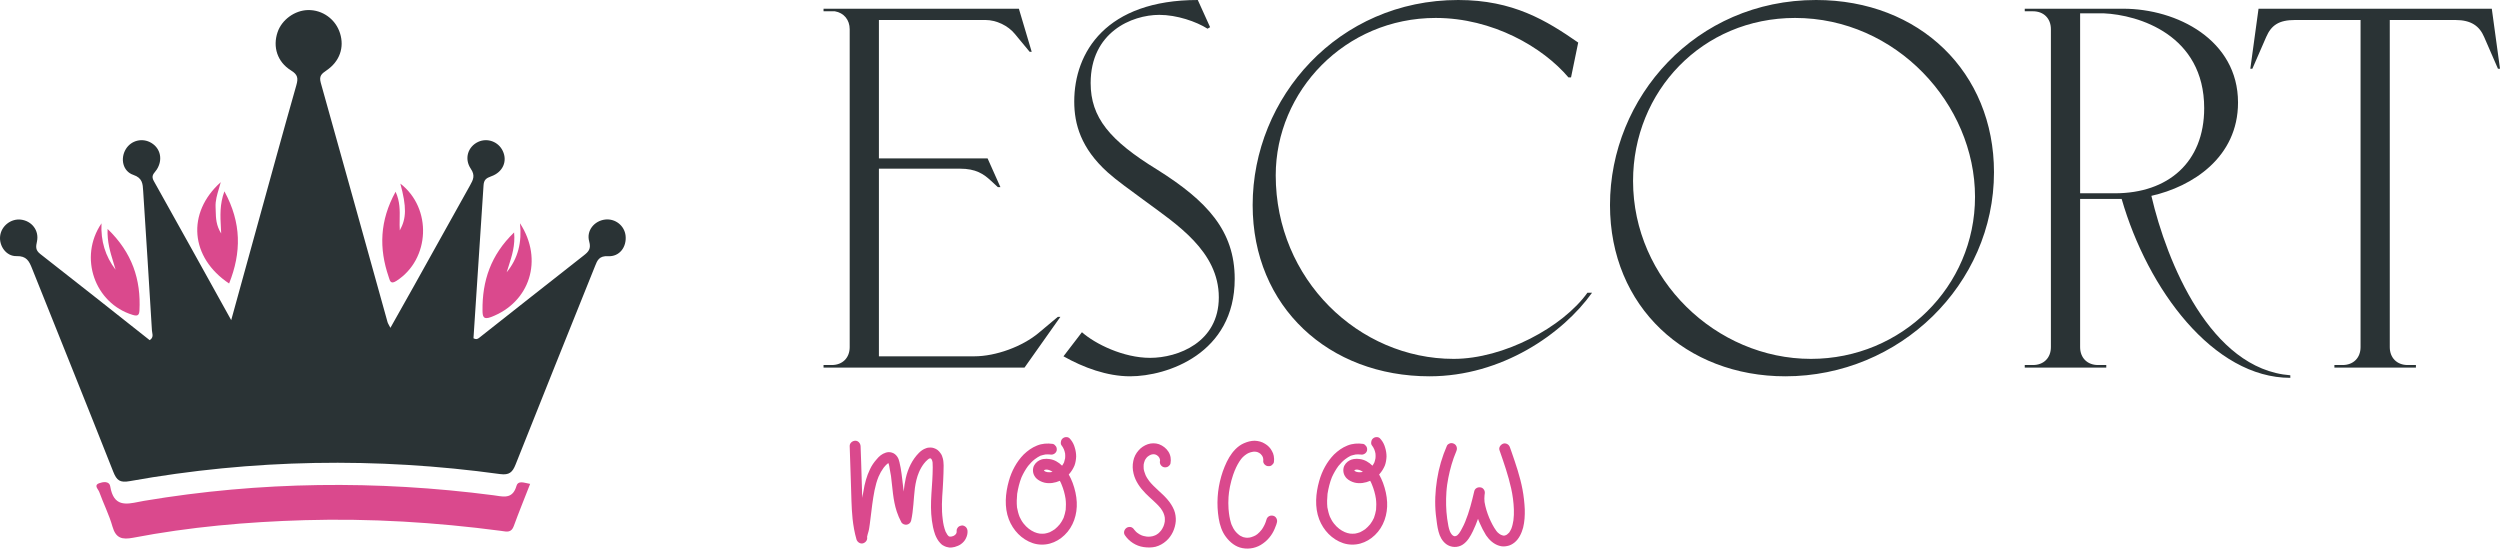 <svg width="420" height="93" viewBox="0 0 420 93" fill="none" xmlns="http://www.w3.org/2000/svg">
<path d="M162.545 89.188C162.52 88.959 162.444 88.73 162.266 88.552C162.113 88.4 161.859 88.273 161.63 88.273C161.402 88.298 161.148 88.375 160.97 88.552C160.817 88.73 160.69 88.959 160.716 89.188C160.716 89.264 160.716 89.34 160.716 89.416C160.69 89.467 160.69 89.518 160.665 89.569C160.639 89.645 160.614 89.696 160.563 89.747C160.512 89.798 160.461 89.849 160.411 89.899C160.334 89.95 160.258 90.001 160.156 90.052C160.055 90.077 159.928 90.128 159.775 90.153C159.725 90.153 159.674 90.153 159.597 90.153C159.572 90.153 159.521 90.128 159.47 90.128C159.445 90.103 159.394 90.077 159.343 90.052C159.292 90.001 159.242 89.925 159.165 89.849C159.064 89.696 158.962 89.518 158.86 89.315C158.606 88.654 158.454 87.968 158.378 87.257C158.149 85.554 158.251 83.851 158.378 82.149C158.428 81.259 158.479 80.395 158.505 79.506C158.53 79.048 158.53 78.616 158.53 78.184C158.505 77.803 158.505 77.422 158.403 77.041C158.327 76.71 158.2 76.38 157.996 76.126C157.717 75.719 157.387 75.44 156.904 75.287C156.726 75.211 156.497 75.186 156.294 75.186C156.04 75.186 155.786 75.211 155.557 75.313C155.099 75.465 154.718 75.745 154.388 76.075C153.244 77.219 152.533 78.743 152.177 80.293C151.999 81.056 151.897 81.818 151.821 82.581C151.643 81.259 151.542 79.912 151.313 78.616C151.237 78.286 151.186 77.981 151.11 77.651C151.033 77.32 150.932 76.99 150.729 76.71C150.5 76.38 150.195 76.126 149.788 76.024C149.458 75.923 149.102 75.948 148.797 76.05C148.162 76.253 147.679 76.659 147.272 77.168C146.815 77.676 146.434 78.235 146.154 78.845C145.595 79.989 145.265 81.234 145.062 82.504C144.985 82.885 144.909 83.267 144.858 83.648C144.858 83.419 144.858 83.165 144.833 82.936C144.782 81.234 144.731 79.531 144.68 77.829C144.63 76.863 144.604 75.923 144.579 74.957C144.553 74.474 144.172 74.017 143.664 74.042C143.181 74.067 142.724 74.449 142.749 74.957C142.825 77.015 142.876 79.074 142.952 81.157C143.029 83.165 143.029 85.173 143.232 87.155C143.359 88.324 143.562 89.493 143.893 90.636C144.045 91.094 144.553 91.424 145.011 91.272C145.468 91.119 145.773 90.687 145.671 90.204V90.179C145.722 89.874 145.824 89.594 145.9 89.315C146.027 88.908 146.053 88.451 146.129 88.019C146.281 86.951 146.383 85.859 146.535 84.766C146.764 83.165 146.993 81.539 147.603 80.065C147.832 79.531 148.111 79.048 148.441 78.591C148.619 78.362 148.823 78.133 149.051 77.93C149.102 77.905 149.178 77.854 149.255 77.803C149.382 78.133 149.433 78.489 149.483 78.845C149.56 79.201 149.61 79.582 149.687 79.963C149.941 81.945 150.017 84.004 150.652 85.935C150.856 86.545 151.11 87.155 151.415 87.714C151.567 88.019 151.974 88.197 152.33 88.146C152.66 88.095 152.99 87.841 153.066 87.485C153.473 85.681 153.473 83.826 153.702 81.996C153.829 81.081 154.032 80.166 154.388 79.328C154.617 78.794 154.896 78.311 155.227 77.879C155.43 77.625 155.633 77.397 155.887 77.193C155.963 77.142 156.014 77.091 156.091 77.041C156.141 77.041 156.192 77.015 156.218 77.015C156.243 77.015 156.294 77.015 156.319 77.015C156.319 77.015 156.345 77.015 156.37 77.015C156.37 77.041 156.395 77.041 156.395 77.041C156.421 77.066 156.446 77.091 156.472 77.117C156.497 77.168 156.548 77.219 156.573 77.295C156.624 77.422 156.65 77.549 156.675 77.701C156.7 77.981 156.7 78.26 156.7 78.54C156.7 78.896 156.7 79.252 156.675 79.633C156.65 80.395 156.599 81.132 156.548 81.894C156.446 83.368 156.345 84.868 156.446 86.342C156.497 87.104 156.599 87.841 156.751 88.578C156.853 89.01 156.955 89.416 157.107 89.823C157.31 90.331 157.564 90.814 157.946 91.221C158.098 91.399 158.301 91.576 158.53 91.678C158.835 91.856 159.14 91.932 159.47 91.983C159.801 92.009 160.106 91.958 160.411 91.882C160.766 91.78 161.148 91.627 161.427 91.424C161.783 91.17 162.088 90.84 162.266 90.458C162.469 90.052 162.571 89.645 162.545 89.188Z" fill="#DA498D"/>
<path d="M180.896 84.36C180.845 83.267 180.591 82.175 180.21 81.133C180.032 80.65 179.804 80.167 179.549 79.71C179.575 79.684 179.6 79.659 179.626 79.633C180.007 79.201 180.286 78.744 180.515 78.21C180.693 77.727 180.769 77.219 180.795 76.711C180.795 76.203 180.718 75.694 180.566 75.212C180.439 74.729 180.21 74.271 179.905 73.89C179.753 73.687 179.626 73.534 179.372 73.458C179.143 73.407 178.863 73.433 178.66 73.56C178.457 73.687 178.304 73.865 178.253 74.119C178.203 74.322 178.177 74.627 178.33 74.805C178.482 75.008 178.635 75.237 178.736 75.491C178.838 75.72 178.889 75.974 178.94 76.203C178.965 76.482 178.965 76.736 178.94 76.99C178.889 77.219 178.838 77.448 178.762 77.677C178.66 77.88 178.558 78.058 178.431 78.236C177.847 77.651 177.11 77.219 176.297 77.118C175.941 77.067 175.661 77.067 175.306 77.118C175.051 77.143 174.823 77.245 174.594 77.346C174.111 77.6 173.679 78.083 173.578 78.617C173.45 79.252 173.628 79.862 174.086 80.345C174.442 80.701 174.95 80.955 175.458 81.082C176.322 81.285 177.237 81.133 178.05 80.777C178.152 80.955 178.253 81.158 178.33 81.361C178.66 82.149 178.889 82.962 179.016 83.801C179.092 84.411 179.092 85.021 179.041 85.631C178.965 86.113 178.838 86.546 178.685 87.003C178.508 87.384 178.304 87.74 178.05 88.07C177.796 88.375 177.516 88.655 177.211 88.909C176.957 89.087 176.652 89.265 176.347 89.417C176.068 89.519 175.788 89.595 175.509 89.646C175.229 89.671 174.95 89.671 174.67 89.646C174.365 89.595 174.06 89.519 173.781 89.392C173.45 89.239 173.12 89.061 172.841 88.833C172.51 88.579 172.205 88.273 171.951 87.943C171.672 87.587 171.468 87.206 171.29 86.825C171.087 86.317 170.96 85.783 170.858 85.249C170.782 84.487 170.808 83.725 170.884 82.962C171.036 82.022 171.265 81.056 171.621 80.167C171.926 79.506 172.282 78.871 172.714 78.287C173.069 77.855 173.425 77.473 173.857 77.143C174.137 76.914 174.467 76.736 174.797 76.558C175.077 76.482 175.331 76.406 175.61 76.355C175.865 76.33 176.119 76.33 176.373 76.355C176.373 76.355 176.373 76.355 176.398 76.355C176.627 76.406 176.856 76.381 177.084 76.254C177.288 76.152 177.466 75.923 177.516 75.72C177.567 75.491 177.542 75.212 177.415 75.008C177.288 74.83 177.11 74.627 176.881 74.576C175.966 74.449 175.077 74.5 174.213 74.856C173.374 75.186 172.637 75.72 171.977 76.355C170.782 77.575 169.944 79.15 169.486 80.802C168.902 82.886 168.698 85.199 169.486 87.257C170.198 89.087 171.621 90.612 173.501 91.247C174.416 91.552 175.433 91.577 176.373 91.323C177.313 91.069 178.152 90.561 178.838 89.9C180.337 88.477 180.998 86.393 180.896 84.36ZM176.017 79.328C175.89 79.303 175.788 79.278 175.687 79.252C175.61 79.201 175.534 79.15 175.458 79.125C175.433 79.074 175.407 79.049 175.382 79.023C175.407 78.998 175.433 78.973 175.483 78.947C175.56 78.922 175.61 78.922 175.687 78.896C175.788 78.896 175.865 78.896 175.941 78.896C176.119 78.922 176.271 78.973 176.398 79.023C176.551 79.1 176.703 79.176 176.83 79.252C176.729 79.278 176.652 79.303 176.551 79.328C176.373 79.328 176.195 79.354 176.017 79.328Z" fill="#DA498D"/>
<path d="M196.644 77.854C196.771 77.168 196.669 76.457 196.288 75.872C195.907 75.288 195.373 74.881 194.712 74.627C194.128 74.424 193.416 74.424 192.832 74.627C192.247 74.83 191.688 75.186 191.282 75.669C190.824 76.177 190.519 76.787 190.392 77.448C190.24 78.159 190.265 78.871 190.443 79.582C190.748 80.853 191.536 81.946 192.425 82.861C193.289 83.75 194.28 84.487 195.043 85.453C194.992 85.402 194.941 85.351 194.916 85.275C195.17 85.605 195.373 85.961 195.551 86.342C195.525 86.266 195.475 86.215 195.449 86.139C195.576 86.418 195.652 86.723 195.703 87.028C195.678 86.952 195.678 86.876 195.678 86.774C195.703 87.105 195.703 87.46 195.678 87.791C195.678 87.689 195.678 87.613 195.703 87.537C195.652 87.892 195.551 88.223 195.424 88.553C195.449 88.502 195.475 88.426 195.5 88.35C195.373 88.655 195.195 88.96 194.992 89.239C195.043 89.188 195.093 89.112 195.119 89.061C194.941 89.29 194.712 89.519 194.483 89.722C194.534 89.671 194.611 89.62 194.661 89.57C194.433 89.747 194.179 89.9 193.899 90.027C193.975 89.976 194.026 89.951 194.102 89.925C193.823 90.052 193.518 90.129 193.213 90.154C193.289 90.154 193.365 90.154 193.467 90.129C193.111 90.179 192.781 90.179 192.425 90.129C192.501 90.154 192.578 90.154 192.679 90.154C192.323 90.103 191.968 90.027 191.637 89.874C191.714 89.925 191.79 89.951 191.866 89.976C191.561 89.849 191.256 89.671 191.002 89.468C191.053 89.519 191.129 89.57 191.18 89.62C190.951 89.442 190.722 89.214 190.545 88.985C190.595 89.061 190.646 89.112 190.697 89.163C190.646 89.112 190.595 89.036 190.545 88.985C190.418 88.782 190.24 88.629 190.011 88.553C189.782 88.502 189.503 88.528 189.299 88.655C188.893 88.909 188.689 89.468 188.969 89.9C189.681 90.967 190.85 91.73 192.12 91.907C192.806 92.009 193.467 92.009 194.128 91.857C194.788 91.679 195.398 91.348 195.907 90.891C196.872 90.052 197.431 88.807 197.533 87.537C197.558 86.927 197.482 86.291 197.253 85.707C196.974 85.021 196.567 84.411 196.059 83.826C195.119 82.759 193.924 81.92 193.01 80.751C193.06 80.828 193.111 80.879 193.162 80.955C192.832 80.523 192.552 80.091 192.349 79.582C192.374 79.659 192.425 79.735 192.451 79.811C192.298 79.43 192.171 79.049 192.12 78.642C192.146 78.718 192.146 78.795 192.146 78.871C192.12 78.54 192.12 78.21 192.146 77.88C192.146 77.956 192.12 78.032 192.12 78.109C192.171 77.829 192.247 77.549 192.349 77.295C192.323 77.372 192.273 77.422 192.247 77.499C192.349 77.295 192.476 77.067 192.628 76.889C192.578 76.94 192.527 77.016 192.476 77.067C192.628 76.889 192.781 76.711 192.984 76.558C192.908 76.609 192.857 76.66 192.806 76.711C192.984 76.584 193.162 76.457 193.365 76.38C193.289 76.406 193.238 76.431 193.162 76.457C193.34 76.38 193.543 76.33 193.747 76.304C193.67 76.304 193.594 76.33 193.518 76.33C193.696 76.304 193.874 76.304 194.051 76.33C193.975 76.304 193.899 76.304 193.823 76.304C193.975 76.33 194.153 76.355 194.306 76.431C194.229 76.406 194.153 76.355 194.077 76.33C194.255 76.406 194.407 76.508 194.534 76.609C194.484 76.558 194.407 76.508 194.356 76.457C194.509 76.584 194.636 76.685 194.738 76.838C194.687 76.787 194.636 76.711 194.585 76.66C194.712 76.787 194.788 76.94 194.865 77.117C194.839 77.041 194.814 76.965 194.763 76.889C194.839 77.016 194.865 77.168 194.89 77.321C194.89 77.245 194.865 77.168 194.865 77.067C194.89 77.219 194.89 77.346 194.865 77.499C194.865 77.422 194.89 77.321 194.89 77.245C194.89 77.295 194.89 77.321 194.89 77.346C194.839 77.6 194.839 77.829 194.966 78.058C195.093 78.261 195.297 78.439 195.525 78.49C195.754 78.54 196.008 78.515 196.237 78.388C196.415 78.261 196.593 78.083 196.644 77.854Z" fill="#DA498D"/>
<path d="M214.016 77.651C214.067 77.27 214.067 76.965 213.991 76.584C213.94 76.305 213.838 76.025 213.686 75.771C213.432 75.263 213 74.831 212.517 74.551C212.008 74.221 211.399 74.068 210.789 74.043C210.153 74.043 209.543 74.221 208.959 74.475C207.917 74.932 207.104 75.847 206.519 76.813C206.214 77.321 205.96 77.855 205.732 78.414C205.528 78.922 205.325 79.456 205.173 80.015C204.512 82.302 204.359 84.716 204.741 87.079C204.918 88.172 205.274 89.316 205.96 90.205C206.646 91.12 207.587 91.882 208.73 92.086C209.925 92.314 211.195 92.035 212.186 91.298C212.695 90.942 213.127 90.51 213.508 89.977C213.838 89.519 214.092 89.011 214.296 88.452C214.397 88.223 214.473 87.994 214.524 87.766C214.651 87.308 214.372 86.749 213.889 86.647C213.406 86.52 212.898 86.775 212.771 87.283C212.695 87.562 212.593 87.842 212.466 88.121C212.491 88.045 212.517 87.994 212.568 87.918C212.364 88.35 212.136 88.782 211.831 89.163C211.881 89.087 211.932 89.036 211.983 88.96C211.754 89.265 211.475 89.544 211.17 89.799C211.246 89.748 211.297 89.697 211.373 89.646C211.094 89.875 210.763 90.053 210.433 90.18C210.509 90.154 210.585 90.129 210.662 90.078C210.357 90.205 210.052 90.307 209.721 90.358C209.798 90.332 209.874 90.332 209.95 90.307C209.671 90.358 209.391 90.358 209.111 90.307C209.188 90.332 209.264 90.332 209.34 90.332C209.061 90.307 208.806 90.231 208.552 90.129C208.629 90.154 208.705 90.18 208.781 90.205C208.502 90.104 208.247 89.951 208.019 89.773C208.07 89.824 208.12 89.849 208.197 89.9C207.917 89.697 207.663 89.417 207.434 89.138C207.485 89.189 207.51 89.265 207.561 89.316C207.307 88.985 207.104 88.604 206.926 88.198C206.951 88.274 206.977 88.35 207.002 88.426C206.723 87.715 206.57 87.003 206.469 86.241C206.469 86.317 206.469 86.419 206.494 86.495C206.316 85.174 206.316 83.827 206.494 82.505C206.494 82.582 206.469 82.658 206.469 82.734C206.646 81.413 207.002 80.091 207.51 78.846C207.485 78.922 207.46 78.998 207.434 79.075C207.714 78.363 208.07 77.702 208.527 77.093C208.476 77.169 208.425 77.22 208.374 77.27C208.629 76.94 208.934 76.635 209.264 76.381C209.213 76.432 209.137 76.483 209.086 76.533C209.34 76.33 209.62 76.152 209.925 76.025C209.848 76.076 209.772 76.101 209.696 76.127C210.001 76 210.28 75.924 210.611 75.873C210.509 75.898 210.433 75.898 210.357 75.898C210.611 75.873 210.865 75.873 211.119 75.898C211.043 75.898 210.967 75.898 210.865 75.873C211.068 75.898 211.271 75.949 211.475 76.025C211.399 76 211.322 75.974 211.246 75.949C211.449 76.025 211.627 76.127 211.78 76.254C211.729 76.203 211.653 76.152 211.602 76.101C211.754 76.228 211.907 76.381 212.034 76.559C211.983 76.483 211.958 76.432 211.907 76.356C212.008 76.508 212.11 76.686 212.186 76.864C212.161 76.787 212.136 76.711 212.11 76.635C212.161 76.813 212.212 76.991 212.237 77.169C212.237 77.067 212.212 76.991 212.212 76.915C212.237 77.067 212.237 77.219 212.212 77.372C212.212 77.296 212.237 77.22 212.237 77.143V77.169C212.212 77.423 212.186 77.651 212.339 77.88C212.44 78.058 212.669 78.236 212.872 78.287C213.101 78.338 213.381 78.338 213.584 78.211C213.762 78.084 213.965 77.88 214.016 77.651Z" fill="#DA498D"/>
<path d="M233.037 84.36C232.986 83.267 232.732 82.175 232.351 81.133C232.173 80.65 231.944 80.167 231.69 79.71C231.715 79.684 231.741 79.659 231.766 79.633C232.147 79.201 232.427 78.744 232.656 78.21C232.834 77.727 232.91 77.219 232.935 76.711C232.935 76.203 232.859 75.694 232.707 75.212C232.579 74.729 232.351 74.271 232.046 73.89C231.893 73.687 231.766 73.534 231.512 73.458C231.283 73.407 231.004 73.433 230.801 73.56C230.597 73.687 230.445 73.865 230.394 74.119C230.343 74.322 230.318 74.627 230.47 74.805C230.623 75.008 230.775 75.237 230.877 75.491C230.979 75.72 231.029 75.974 231.08 76.203C231.106 76.482 231.106 76.736 231.08 76.99C231.029 77.219 230.979 77.448 230.902 77.677C230.801 77.88 230.699 78.058 230.572 78.236C229.987 77.651 229.25 77.219 228.437 77.118C228.082 77.067 227.802 77.067 227.446 77.118C227.192 77.143 226.963 77.245 226.735 77.346C226.252 77.6 225.82 78.083 225.718 78.617C225.591 79.252 225.769 79.862 226.226 80.345C226.582 80.701 227.09 80.955 227.599 81.082C228.463 81.285 229.378 81.133 230.191 80.777C230.292 80.955 230.394 81.158 230.47 81.361C230.801 82.149 231.029 82.962 231.156 83.801C231.233 84.411 231.233 85.021 231.182 85.631C231.106 86.113 230.979 86.546 230.826 87.003C230.648 87.384 230.445 87.74 230.191 88.07C229.937 88.375 229.657 88.655 229.352 88.909C229.098 89.087 228.793 89.265 228.488 89.417C228.209 89.519 227.929 89.595 227.65 89.646C227.37 89.671 227.09 89.671 226.811 89.646C226.506 89.595 226.201 89.519 225.921 89.392C225.591 89.239 225.261 89.061 224.981 88.833C224.651 88.579 224.346 88.273 224.092 87.943C223.812 87.587 223.609 87.206 223.431 86.825C223.228 86.317 223.101 85.783 222.999 85.249C222.923 84.487 222.948 83.725 223.024 82.962C223.177 82.022 223.406 81.056 223.761 80.167C224.066 79.506 224.422 78.871 224.854 78.287C225.21 77.855 225.566 77.473 225.998 77.143C226.277 76.914 226.608 76.736 226.938 76.558C227.217 76.482 227.472 76.406 227.751 76.355C228.005 76.33 228.259 76.33 228.514 76.355C228.514 76.355 228.514 76.355 228.539 76.355C228.768 76.406 228.996 76.381 229.225 76.254C229.428 76.152 229.606 75.923 229.657 75.72C229.708 75.491 229.682 75.212 229.555 75.008C229.428 74.83 229.25 74.627 229.022 74.576C228.107 74.449 227.218 74.5 226.353 74.856C225.515 75.186 224.778 75.72 224.117 76.355C222.923 77.575 222.084 79.15 221.627 80.802C221.042 82.886 220.839 85.199 221.627 87.257C222.338 89.087 223.761 90.612 225.642 91.247C226.557 91.552 227.573 91.577 228.514 91.323C229.454 91.069 230.292 90.561 230.979 89.9C232.478 88.477 233.139 86.393 233.037 84.36ZM228.158 79.328C228.031 79.303 227.929 79.278 227.827 79.252C227.751 79.201 227.675 79.15 227.599 79.125C227.573 79.074 227.548 79.049 227.522 79.023C227.548 78.998 227.573 78.973 227.624 78.947C227.7 78.922 227.751 78.922 227.827 78.896C227.929 78.896 228.005 78.896 228.081 78.896C228.259 78.922 228.412 78.973 228.539 79.023C228.691 79.1 228.844 79.176 228.971 79.252C228.869 79.278 228.793 79.303 228.691 79.328C228.513 79.328 228.336 79.354 228.158 79.328Z" fill="#DA498D"/>
<path d="M256.161 85.555C256.111 84.437 255.984 83.319 255.78 82.226C255.374 80.066 254.662 78.008 253.951 75.949C253.849 75.695 253.773 75.415 253.671 75.161C253.595 74.933 253.468 74.755 253.264 74.628C253.061 74.501 252.782 74.45 252.553 74.526C252.121 74.678 251.74 75.161 251.918 75.644C252.655 77.753 253.392 79.863 253.874 82.048C254.001 82.607 254.103 83.192 254.179 83.776C254.332 84.971 254.408 86.216 254.256 87.41C254.179 87.893 254.078 88.376 253.9 88.833C253.798 89.062 253.671 89.265 253.544 89.469C253.442 89.57 253.341 89.672 253.239 89.748C253.163 89.824 253.087 89.85 253.01 89.9C252.934 89.926 252.858 89.951 252.756 89.977C252.68 89.977 252.604 89.977 252.528 89.977C252.426 89.951 252.324 89.926 252.223 89.875C252.096 89.824 251.968 89.748 251.841 89.646C251.664 89.519 251.511 89.367 251.384 89.189C250.901 88.528 250.52 87.766 250.19 87.004C249.834 86.139 249.554 85.25 249.402 84.335C249.376 83.954 249.351 83.573 249.402 83.192C249.402 83.141 249.427 83.065 249.427 83.014C249.478 82.76 249.453 82.505 249.326 82.302C249.224 82.124 249.021 81.921 248.792 81.896C248.335 81.769 247.775 82.023 247.674 82.531C247.267 84.259 246.835 86.012 246.149 87.664C245.997 88.02 245.844 88.376 245.641 88.732C245.488 89.037 245.336 89.316 245.133 89.596C245.031 89.697 244.929 89.824 244.828 89.926C244.777 89.951 244.701 90.002 244.65 90.028C244.573 90.053 244.523 90.053 244.472 90.078C244.421 90.078 244.37 90.078 244.319 90.078C244.294 90.053 244.243 90.053 244.192 90.028C244.141 90.002 244.091 89.977 244.065 89.951C243.989 89.875 243.913 89.824 243.862 89.748C243.735 89.596 243.659 89.418 243.582 89.265C243.455 88.96 243.404 88.681 243.328 88.376C243.252 87.969 243.176 87.537 243.125 87.131C242.922 85.631 242.896 84.132 242.998 82.633C243.023 82.226 243.074 81.819 243.125 81.413C243.354 79.888 243.709 78.389 244.218 76.94C244.37 76.508 244.548 76.076 244.726 75.644C244.701 75.695 244.675 75.771 244.65 75.822C244.751 75.593 244.802 75.365 244.726 75.111C244.675 74.907 244.523 74.679 244.319 74.577C244.091 74.45 243.837 74.399 243.608 74.475C243.405 74.552 243.15 74.679 243.074 74.907C242.286 76.712 241.727 78.618 241.422 80.574C241.117 82.506 241.016 84.488 241.219 86.445C241.27 86.978 241.346 87.512 241.422 88.046C241.499 88.478 241.549 88.909 241.676 89.316C241.88 90.129 242.286 90.892 242.947 91.4C243.76 92.01 244.904 92.061 245.768 91.476C246.556 90.942 247.038 90.078 247.445 89.24C247.775 88.554 248.055 87.868 248.309 87.156C248.385 87.41 248.487 87.639 248.589 87.868C248.894 88.579 249.249 89.265 249.656 89.926C250.19 90.714 250.927 91.4 251.841 91.679C252.299 91.832 252.756 91.832 253.214 91.73C253.671 91.654 254.078 91.425 254.433 91.146C255.196 90.536 255.628 89.57 255.882 88.655C256.136 87.639 256.187 86.597 256.161 85.555Z" fill="#DA498D"/>
<path d="M138.355 61.756H172.118L178.147 53.229H177.717L174.53 55.899C171.774 58.224 167.295 59.861 163.678 59.861H147.657V28.337H161.266C163.936 28.337 165.228 29.199 166.52 30.404L167.64 31.438H168.07L165.917 26.615H147.657V3.36H165.573C167.381 3.36 169.362 4.307 170.482 5.685L172.98 8.7H173.324L171.171 1.465H138.355V1.895H139.734C139.906 1.895 140.078 1.895 140.25 1.895C141.801 2.154 142.748 3.36 142.748 4.91V58.311C142.748 60.119 141.542 61.325 139.734 61.325H138.355V61.756Z" fill="#2A3335"/>
<path d="M201.23 0C185.813 0 180.473 8.785 180.473 17.054C180.473 20.843 181.592 24.892 186.071 28.94C187.708 30.404 189.689 31.782 192.359 33.763C197.613 37.639 204.761 42.204 204.761 49.955C204.761 57.535 197.871 60.119 193.22 60.119C188.741 60.119 184.004 57.793 181.765 55.812L178.664 59.86C182.023 61.755 185.985 63.219 189.861 63.219C196.062 63.219 207.431 59.43 207.431 46.855C207.431 38.758 202.78 33.763 194.426 28.509C186.416 23.6 183.229 19.724 183.229 13.953C183.229 5.426 190.119 2.498 194.77 2.498C197.699 2.498 200.972 3.617 202.867 4.823L203.297 4.565L201.23 0Z" fill="#2A3335"/>
<path d="M266.689 49.18C262.555 54.951 252.65 60.291 244.209 60.291C228.275 60.291 214.322 46.941 214.322 29.456C214.322 15.331 225.95 3.015 241.195 3.015C250.755 3.015 259.196 7.924 263.502 13.006H263.933L265.139 7.149C259.799 3.445 254.2 0 244.984 0C224.83 0 210.446 16.365 210.446 34.452C210.446 51.592 223.28 63.219 240.161 63.219C252.305 63.219 262.555 56.071 267.464 49.18H266.689Z" fill="#2A3335"/>
<path d="M270.479 34.452C270.479 51.592 283.312 63.219 299.935 63.219C319.142 63.219 334.99 47.802 334.99 28.94C334.99 12.144 322.501 0 305.103 0C284.862 0 270.479 16.365 270.479 34.452ZM301.571 3.015C318.539 3.015 331.803 17.484 331.803 33.074C331.803 48.147 319.486 60.291 304.241 60.291C288.307 60.291 274.354 46.941 274.354 30.404C274.354 15.331 285.982 3.015 301.571 3.015Z" fill="#2A3335"/>
<path d="M340.158 61.325V61.756H353.853V61.325H352.475C350.666 61.325 349.46 60.119 349.46 58.311V33.419H356.437C360.829 48.664 371.854 63.478 384.773 63.478V63.048C371.337 62.014 364.016 44.013 361.432 32.902C368.323 31.352 375.988 26.442 375.988 17.227C375.988 6.719 365.739 1.465 356.695 1.465H340.158V1.895H341.536C343.345 1.895 344.551 3.101 344.551 4.91V58.311C344.551 60.119 343.345 61.325 341.536 61.325H340.158ZM353.422 2.24C359.279 2.498 370.304 5.857 370.304 18.174C370.304 27.304 364.188 32.472 355.317 32.472H349.46V2.24H353.422Z" fill="#2A3335"/>
<path d="M378.399 11.542L380.725 6.202C381.586 4.221 382.878 3.36 385.548 3.36H396.573V58.311C396.573 60.119 395.367 61.325 393.558 61.325H392.18V61.756H405.875V61.325H404.497C402.688 61.325 401.482 60.119 401.482 58.311V3.36H412.507C415.177 3.36 416.555 4.393 417.33 6.202L419.655 11.542H420L418.622 1.465H379.433L378.055 11.542H378.399Z" fill="#2A3335"/>
<path fill-rule="evenodd" clip-rule="evenodd" d="M43.09 38.392C41.726 43.322 40.361 48.264 38.843 53.783C34.289 45.581 30.076 37.968 25.829 30.39C25.415 29.645 25.727 29.259 26.064 28.845C26.157 28.73 26.253 28.611 26.335 28.483C27.382 26.86 26.982 24.942 25.429 24.012C23.934 23.107 22.028 23.576 21.134 25.059C20.181 26.625 20.616 28.777 22.393 29.378C23.958 29.907 23.981 30.907 24.052 32.084C24.558 39.886 25.052 47.688 25.523 55.489C25.528 55.605 25.55 55.727 25.573 55.853C25.653 56.289 25.74 56.765 25.146 57.148C19.016 52.312 12.909 47.452 6.743 42.651C5.931 42.004 6.025 41.439 6.213 40.557C6.602 38.709 5.331 37.121 3.519 36.897C1.848 36.697 0.236 37.945 0.024 39.627C-0.188 41.286 1.024 43.075 2.777 43.028C4.46 42.981 4.896 43.875 5.378 45.087C9.932 56.489 14.533 67.868 19.039 79.281C19.604 80.693 20.145 81.129 21.769 80.835C42.455 77.128 63.223 76.787 84.027 79.646C85.545 79.846 86.098 79.352 86.616 78.046C91.005 66.985 95.453 55.948 99.889 44.899C99.917 44.83 99.943 44.761 99.97 44.694C100.34 43.755 100.656 42.952 102.16 43.04C104.09 43.146 105.29 41.487 105.101 39.616C104.925 37.909 103.36 36.674 101.642 36.886C99.842 37.109 98.477 38.745 98.983 40.557C99.336 41.804 98.877 42.287 98.065 42.922C92.205 47.511 86.369 52.124 80.521 56.736C80.285 56.925 80.038 57.089 79.544 56.83C80.109 48.311 80.685 39.71 81.238 31.108C81.297 30.226 81.674 29.92 82.509 29.626C84.498 28.931 85.274 27.072 84.474 25.378C83.745 23.8 81.886 23.119 80.332 23.835C78.626 24.625 77.944 26.648 79.097 28.355C79.873 29.495 79.485 30.214 78.967 31.144C75.802 36.792 72.66 42.451 69.507 48.111C68.248 50.37 66.965 52.63 65.589 55.077C65.353 54.595 65.177 54.371 65.106 54.112C61.364 40.71 57.658 27.308 53.892 13.916C53.575 12.775 54.01 12.399 54.845 11.834C57.081 10.316 57.87 7.962 57.128 5.597C56.387 3.232 54.198 1.643 51.739 1.69C49.515 1.737 47.338 3.314 46.632 5.409C45.797 7.868 46.573 10.399 48.891 11.834C50.021 12.527 50.127 13.129 49.786 14.316C47.503 22.329 45.314 30.366 43.09 38.392Z" fill="#2A3335"/>
<path fill-rule="evenodd" clip-rule="evenodd" d="M37.089 30.602C31.311 35.768 31.947 43.275 38.49 47.629C40.561 42.44 40.596 37.462 37.701 32.144C36.898 34.313 37.001 36.233 37.117 38.388C37.132 38.664 37.147 38.943 37.16 39.227C36.301 37.865 36.271 36.643 36.241 35.472C36.236 35.247 36.23 35.025 36.219 34.803C36.165 33.74 36.464 32.739 36.786 31.659C36.888 31.316 36.993 30.965 37.089 30.602Z" fill="#DA498D"/>
<path fill-rule="evenodd" clip-rule="evenodd" d="M67.145 36.859C67.175 35.374 67.206 33.846 66.46 32.213C63.776 37.085 63.66 41.733 65.294 46.51C65.314 46.571 65.334 46.634 65.353 46.696C65.522 47.254 65.681 47.784 66.612 47.181C72.26 43.556 72.626 34.979 67.26 30.848C68.319 34.778 68.296 36.661 67.165 38.709C67.121 38.097 67.132 37.481 67.145 36.859Z" fill="#DA498D"/>
<path fill-rule="evenodd" clip-rule="evenodd" d="M85.432 44.765C85.999 43.009 86.577 41.222 86.369 39.05C82.439 42.839 81.003 47.216 81.062 52.17C81.074 53.088 81.144 53.77 82.462 53.276C89.004 50.828 91.358 43.639 87.357 37.508C87.698 40.685 87.051 43.392 85.121 45.745C85.221 45.418 85.327 45.092 85.432 44.765Z" fill="#DA498D"/>
<path fill-rule="evenodd" clip-rule="evenodd" d="M19.416 45.312C17.698 43.053 16.91 40.511 17.051 37.522C13.168 43.217 15.909 50.959 22.287 52.901C23.064 53.136 23.381 53.007 23.428 52.184C23.699 46.959 22.204 42.441 18.074 38.462C17.989 40.621 18.524 42.365 19.043 44.056C19.171 44.477 19.299 44.892 19.416 45.312Z" fill="#DA498D"/>
<path fill-rule="evenodd" clip-rule="evenodd" d="M89.064 81.294C88.123 83.706 87.17 86.036 86.311 88.389C85.924 89.468 85.194 89.349 84.455 89.229C84.34 89.21 84.225 89.192 84.111 89.177C73.179 87.742 62.201 87.071 51.175 87.389C41.503 87.671 31.877 88.518 22.358 90.342C20.546 90.684 19.463 90.46 18.898 88.471C18.334 86.483 17.381 84.6 16.674 82.647C16.637 82.539 16.558 82.416 16.476 82.287C16.226 81.894 15.94 81.444 16.639 81.188C17.251 80.964 18.357 80.741 18.522 81.729C19.091 85.162 21.177 84.742 23.32 84.31C23.616 84.251 23.912 84.191 24.205 84.141C43.715 80.87 63.272 80.658 82.875 83.2C83.062 83.224 83.25 83.253 83.438 83.282C84.829 83.498 86.179 83.707 86.77 81.623C86.993 80.829 87.773 81.007 88.561 81.187C88.73 81.226 88.9 81.264 89.064 81.294Z" fill="#DA498D"/>
</svg>
